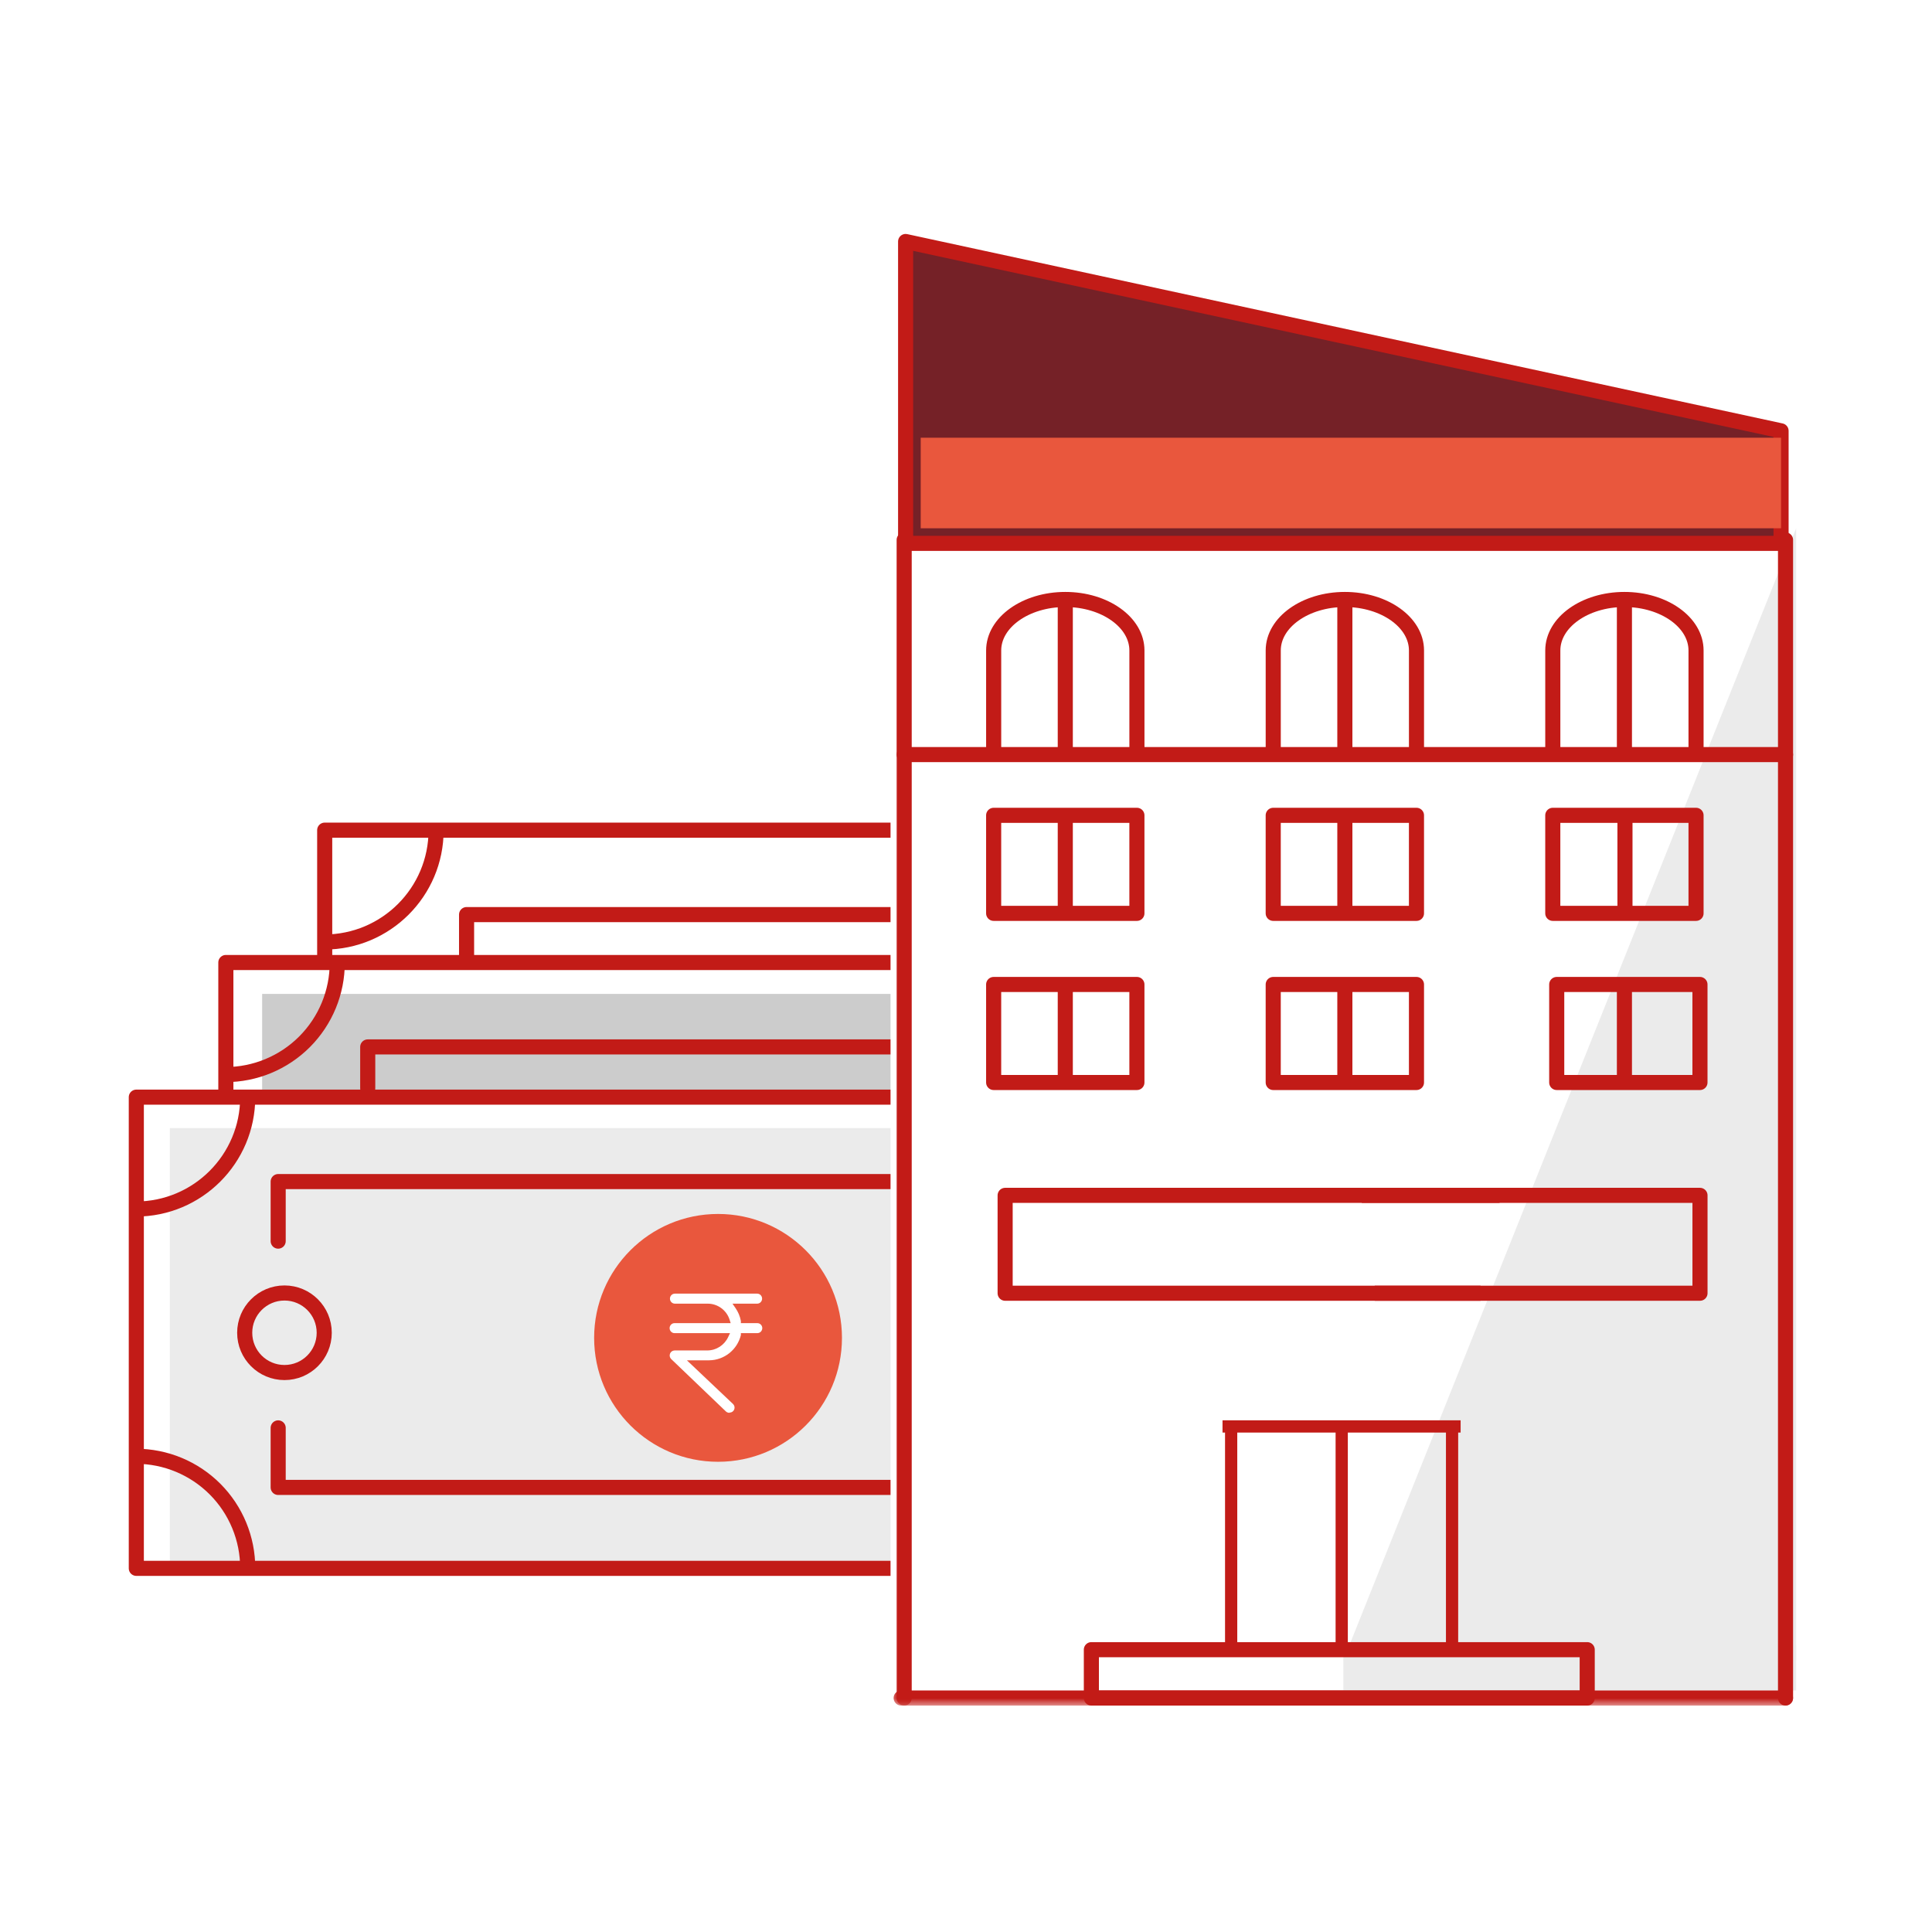 <?xml version="1.0" encoding="UTF-8"?>
<svg width="128px" height="128px" viewBox="0 0 128 128" version="1.1" xmlns="http://www.w3.org/2000/svg" xmlns:xlink="http://www.w3.org/1999/xlink">
    <title>Amount directly credited to your bank account through NEFT</title>
    <defs>
        <polygon id="path-1" points="0 98 60 98 60 0 0 0"></polygon>
    </defs>
    <g id="Page-1" stroke="none" stroke-width="1" fill="none" fill-rule="evenodd">
        <g id="1" transform="translate(-1231, -13496)">
            <g id="Amount-directly-credited-to-your-bank-account-through-NEFT." transform="translate(1231, 13496)">
                <polygon id="Fill-1" fill="#FFFFFF" points="0 128 128 128 128 0 0 0"></polygon>
                <g id="Group-167" transform="translate(9, 15)">
                    <g id="Group-118" transform="translate(-0, 37.219)">
                        <polygon id="Fill-6" fill="#EBEBEB" points="14.669 33.985 89.834 33.985 89.834 4.8 14.669 4.8"></polygon>
                        <polyline id="Stroke-7-Copy" fill="#FFFFFF" points="12.512 9.935 12.512 0 93.512 0 93.512 37 12.512 37"></polyline>
                        <polyline id="Stroke-7-Copy-2" fill="#FFFFFF" points="7.512 18.935 7.512 9 88.512 9 88.512 46 7.512 46"></polyline>
                        <polyline id="Stroke-7-Copy-3" fill="#FFFFFF" points="3.512 26.935 3.512 17 84.512 17 84.512 54 3.512 54"></polyline>
                        <polyline id="Stroke-7" stroke="#C21B17" stroke-linecap="round" stroke-linejoin="round" points="12.512 11.164 12.512 2.781 89.834 2.781 89.834 34 12.512 34"></polyline>
                        <polyline id="Stroke-9" stroke="#C21B17" stroke-linecap="round" stroke-linejoin="round" points="21.912 11.041 21.912 8.375 80.434 8.375 80.434 11.164"></polyline>
                        <polyline id="Stroke-10" stroke="#C21B17" stroke-width="1.32" stroke-linecap="round" stroke-linejoin="round" points="21.912 24.693 21.912 28.638 80.434 28.638 80.434 24.508"></polyline>
                        <path d="M19.893,2.781 C19.893,6.875 16.574,10.193 12.481,10.193" id="Stroke-11" stroke="#C21B17"></path>
                        <path d="M19.893,34 C19.897,32.032 19.118,30.143 17.728,28.749 C16.338,27.355 14.449,26.573 12.481,26.573" id="Stroke-13" stroke="#C21B17"></path>
                        <path d="M81.729,2.781 C81.729,4.749 82.512,6.638 83.905,8.028 C85.298,9.418 87.188,10.198 89.156,10.193" id="Stroke-15" stroke="#C21B17"></path>
                        <path d="M81.729,34 C81.729,29.898 85.054,26.573 89.156,26.573" id="Stroke-17" stroke="#C21B17"></path>
                        <path d="M80.358,15.756 C81.813,15.756 82.992,16.935 82.992,18.39 C82.992,19.846 81.813,21.026 80.358,21.026 C78.903,21.026 77.723,19.846 77.723,18.39 C77.723,16.935 78.903,15.756 80.358,15.756 Z" id="Stroke-19" stroke="#C21B17" stroke-linecap="round" stroke-linejoin="round"></path>
                        <polygon id="Fill-21" fill="#CCCCCC" points="8.367 42.768 83.285 42.768 83.285 13.63 8.367 13.63"></polygon>
                        <polyline id="Stroke-23" stroke="#C21B17" stroke-linecap="round" stroke-linejoin="round" points="5.963 20.471 5.963 11.549 83.285 11.549 83.285 42.768 5.963 42.768"></polyline>
                        <polyline id="Stroke-24" stroke="#C21B17" stroke-linecap="round" stroke-linejoin="round" points="15.363 19.885 15.363 17.143 73.901 17.143 73.901 20.009"></polyline>
                        <polyline id="Stroke-25" stroke="#C21B17" stroke-width="1.32" stroke-linecap="round" stroke-linejoin="round" points="15.363 33.46 15.363 37.405 73.901 37.405 73.901 33.291"></polyline>
                        <path d="M13.344,11.549 C13.349,13.517 12.569,15.406 11.179,16.8 C9.789,18.193 7.901,18.976 5.933,18.976" id="Stroke-26" stroke="#C21B17"></path>
                        <path d="M13.344,42.767 C13.344,38.674 10.026,35.356 5.933,35.356" id="Stroke-27" stroke="#C21B17"></path>
                        <path d="M75.18,11.549 C75.18,15.651 78.505,18.976 82.607,18.976" id="Stroke-28" stroke="#C21B17"></path>
                        <path d="M75.18,42.767 C75.18,40.799 75.963,38.911 77.356,37.521 C78.75,36.131 80.639,35.351 82.607,35.356" id="Stroke-29" stroke="#C21B17"></path>
                        <path d="M15.779,24.523 C17.234,24.523 18.414,25.703 18.414,27.158 C18.414,28.614 17.234,29.793 15.779,29.793 C14.324,29.793 13.144,28.614 13.144,27.158 C13.144,25.703 14.324,24.523 15.779,24.523 Z" id="Stroke-30" stroke="#C21B17" stroke-linecap="round" stroke-linejoin="round"></path>
                        <path d="M73.809,24.523 C75.264,24.523 76.443,25.703 76.443,27.158 C76.443,28.614 75.264,29.793 73.809,29.793 C72.354,29.793 71.174,28.614 71.174,27.158 C71.174,25.703 72.354,24.523 73.809,24.523 Z" id="Stroke-31" stroke="#C21B17" stroke-linecap="round" stroke-linejoin="round"></path>
                        <polygon id="Fill-32" fill="#FFFFFF" points="0 51.688 77.352 51.688 77.352 20.47 0 20.47"></polygon>
                        <polygon id="Fill-60" fill="#EBEBEB" points="2.25 51.673 77.352 51.673 77.352 22.52 2.25 22.52"></polygon>
                        <polyline id="Stroke-61" stroke="#C21B17" stroke-linecap="round" stroke-linejoin="round" points="9.43 30.009 9.43 26.064 67.953 26.064 67.953 30.194"></polyline>
                        <polyline id="Stroke-62" stroke="#C21B17" stroke-linecap="round" stroke-linejoin="round" points="9.43 42.382 9.43 46.327 67.953 46.327 67.953 42.197"></polyline>
                        <path d="M9.847,33.445 C11.302,33.445 12.481,34.625 12.481,36.08 C12.481,37.536 11.302,38.715 9.847,38.715 C8.392,38.715 7.212,37.536 7.212,36.08 C7.212,34.625 8.392,33.445 9.847,33.445 Z" id="Stroke-63" stroke="#C21B17" stroke-linecap="round" stroke-linejoin="round"></path>
                        <path d="M67.876,33.445 C69.331,33.445 70.511,34.625 70.511,36.08 C70.511,37.536 69.331,38.715 67.876,38.715 C66.421,38.715 65.242,37.536 65.242,36.08 C65.242,34.625 66.421,33.445 67.876,33.445 Z" id="Stroke-64" stroke="#C21B17" stroke-linecap="round" stroke-linejoin="round"></path>
                        <path d="M69.248,20.471 C69.248,24.564 72.566,27.883 76.66,27.883" id="Stroke-65" stroke="#C21B17"></path>
                        <path d="M7.412,20.471 C7.412,24.564 4.093,27.883 0,27.883" id="Stroke-66" stroke="#C21B17"></path>
                        <path d="M69.248,51.689 C69.248,47.593 72.564,44.27 76.66,44.262" id="Stroke-67" stroke="#C21B17"></path>
                        <path d="M7.412,51.689 C7.416,49.721 6.637,47.832 5.247,46.438 C3.856,45.045 1.968,44.262 0,44.262" id="Stroke-68" stroke="#C21B17"></path>
                        <polygon id="Stroke-69" stroke="#C21B17" stroke-linecap="round" stroke-linejoin="round" points="0.031 51.688 77.352 51.688 77.352 20.47 0.031 20.47"></polygon>
                        <g id="Group-63" transform="translate(30.363, 28.209)">
                            <path d="M8.21,0 C12.744,0 16.419,3.676 16.419,8.21 C16.419,12.744 12.744,16.419 8.21,16.419 C3.676,16.419 2.51894814e-14,12.744 2.51894814e-14,8.21 C2.51894814e-14,3.676 3.676,0 8.21,0 Z" id="Stroke-34" fill="#E9573D"></path>
                            <path d="M5.35,5.279 C5.17,5.279 5.023,5.427 5.023,5.611 C5.023,5.794 5.17,5.943 5.35,5.943 L7.531,5.943 C8.183,5.944 8.762,6.367 8.97,6.99 L9.046,7.233 L5.327,7.233 C5.147,7.233 5.001,7.382 5.001,7.563 C5.001,7.747 5.147,7.896 5.327,7.896 L9.003,7.896 L8.883,8.149 C8.632,8.69 8.098,9.037 7.508,9.043 L5.327,9.043 C5.197,9.047 5.079,9.126 5.03,9.249 C4.98,9.372 5.007,9.512 5.099,9.607 L8.73,13.084 C8.791,13.142 8.875,13.174 8.958,13.173 L8.981,13.16 C9.112,13.159 9.23,13.078 9.28,12.956 C9.33,12.834 9.302,12.694 9.21,12.598 L6.145,9.696 L7.618,9.696 C8.613,9.689 9.478,9.006 9.722,8.029 L9.722,7.896 L10.813,7.896 C10.994,7.896 11.14,7.747 11.14,7.563 C11.14,7.382 10.994,7.233 10.813,7.233 L9.722,7.233 L9.722,7.09 C9.665,6.779 9.541,6.487 9.363,6.23 L9.166,5.943 L10.802,5.943 C10.982,5.943 11.128,5.794 11.128,5.611 C11.128,5.427 10.982,5.279 10.802,5.279 L5.35,5.279 Z" id="Path" fill="#FFFFFF"></path>
                        </g>
                    </g>
                    <g id="Group-54" transform="translate(50, 0)">
                        <polygon id="Fill-1" fill="#FFFFFF" points="0 97 59 97 59 20 0 20"></polygon>
                        <polygon id="Fill-2" fill="#EBEBEB" points="30 95 60 95 60 20"></polygon>
                        <polygon id="Fill-3" fill="#EBEBEB" points="30 97 60 97 60 94 30 94"></polygon>
                        <polygon id="Fill-4" fill="#752127" points="1 21 59 21 59 13.544 1 1"></polygon>
                        <polygon id="Stroke-5" stroke="#C21B17" stroke-linecap="round" stroke-linejoin="round" points="1 1 59 13.544 59 21 1 21"></polygon>
                        <polygon id="Fill-7" fill="#E9573D" points="2 20 59 20 59 14 2 14"></polygon>
                        <g id="Group-53" transform="translate(0, -0)">
                            <polygon id="Stroke-8" stroke="#C21B17" stroke-linecap="round" stroke-linejoin="round" points="13.306 94.295 46.157 94.295 46.157 97.498 13.306 97.498"></polygon>
                            <line x1="0.904" y1="20.769" x2="0.904" y2="34.993" id="Stroke-10" stroke="#C21B17" stroke-linecap="round" stroke-linejoin="round"></line>
                            <line x1="59.296" y1="34.993" x2="59.296" y2="20.77" id="Stroke-12" stroke="#C21B17" stroke-linecap="round" stroke-linejoin="round"></line>
                            <line x1="59.296" y1="97.498" x2="59.296" y2="34.993" id="Stroke-14" stroke="#C21B17" stroke-linecap="round" stroke-linejoin="round"></line>
                            <path d="M16.324,34.993 L16.324,28.095 C16.324,26.229 14.199,24.717 11.578,24.717 C8.958,24.717 6.833,26.229 6.833,28.095 L6.833,34.993" id="Stroke-16" stroke="#C21B17" stroke-linejoin="round"></path>
                            <path d="M53.367,34.993 L53.367,28.095 C53.367,26.229 51.243,24.717 48.622,24.717 C46.001,24.717 43.877,26.229 43.877,28.095 L43.877,34.993" id="Stroke-18" stroke="#C21B17" stroke-linejoin="round"></path>
                            <path d="M34.846,34.993 L34.846,28.095 C34.846,26.229 32.721,24.717 30.1,24.717 C27.48,24.717 25.355,26.229 25.355,28.095 L25.355,34.993" id="Stroke-20" stroke="#C21B17" stroke-linejoin="round"></path>
                            <line x1="11.578" y1="24.716" x2="11.578" y2="34.993" id="Stroke-22" stroke="#C21B17" stroke-linejoin="round"></line>
                            <line x1="30.1" y1="24.716" x2="30.1" y2="34.993" id="Stroke-24" stroke="#C21B17" stroke-linejoin="round"></line>
                            <line x1="22.567" y1="79.303" x2="22.567" y2="94.273" id="Stroke-26" stroke="#C21B17" stroke-width="0.81" stroke-linejoin="round"></line>
                            <line x1="37.203" y1="94.295" x2="37.203" y2="79.505" id="Stroke-28" stroke="#C21B17" stroke-width="0.81" stroke-linejoin="round"></line>
                            <line x1="29.892" y1="79.303" x2="29.892" y2="94.295" id="Stroke-30" stroke="#C21B17" stroke-width="0.81" stroke-linejoin="round"></line>
                            <line x1="48.622" y1="24.716" x2="48.622" y2="34.993" id="Stroke-32" stroke="#C21B17" stroke-linejoin="round"></line>
                            <mask id="mask-2" fill="white">
                                <use xlink:href="#path-1"></use>
                            </mask>
                            <g id="Clip-35"></g>
                            <polygon id="Stroke-34" stroke="#C21B17" stroke-linejoin="round" mask="url(#mask-2)" points="6.832 45.512 16.323 45.512 16.323 39.017 6.832 39.017"></polygon>
                            <line x1="11.578" y1="39.017" x2="11.578" y2="45.511" id="Stroke-36" stroke="#C21B17" stroke-linejoin="round" mask="url(#mask-2)"></line>
                            <polygon id="Stroke-37" stroke="#C21B17" stroke-linejoin="round" mask="url(#mask-2)" points="25.354 45.512 34.845 45.512 34.845 39.017 25.354 39.017"></polygon>
                            <line x1="30.1" y1="39.017" x2="30.1" y2="45.511" id="Stroke-38" stroke="#C21B17" stroke-linejoin="round" mask="url(#mask-2)"></line>
                            <polygon id="Stroke-39" stroke="#C21B17" stroke-linejoin="round" mask="url(#mask-2)" points="43.876 45.512 53.367 45.512 53.367 39.017 43.876 39.017"></polygon>
                            <polygon id="Stroke-40" stroke="#C21B17" stroke-linejoin="round" mask="url(#mask-2)" points="25.354 56.718 34.845 56.718 34.845 50.224 25.354 50.224"></polygon>
                            <line x1="30.1" y1="50.223" x2="30.1" y2="56.718" id="Stroke-41" stroke="#C21B17" stroke-linejoin="round" mask="url(#mask-2)"></line>
                            <polygon id="Stroke-42" stroke="#C21B17" stroke-linejoin="round" mask="url(#mask-2)" points="6.832 56.718 16.323 56.718 16.323 50.224 6.832 50.224"></polygon>
                            <line x1="11.578" y1="50.223" x2="11.578" y2="56.718" id="Stroke-43" stroke="#C21B17" stroke-linejoin="round" mask="url(#mask-2)"></line>
                            <polygon id="Stroke-44" stroke="#C21B17" stroke-linejoin="round" mask="url(#mask-2)" points="44.137 56.718 53.627 56.718 53.627 50.224 44.137 50.224"></polygon>
                            <line x1="48.622" y1="50.223" x2="48.622" y2="56.718" id="Stroke-45" stroke="#C21B17" stroke-linejoin="round" mask="url(#mask-2)"></line>
                            <polyline id="Stroke-46" stroke="#C21B17" stroke-linejoin="round" mask="url(#mask-2)" points="31.221 64.196 53.629 64.196 53.629 70.679 32.08 70.679"></polyline>
                            <polyline id="Stroke-47" stroke="#C21B17" stroke-linejoin="round" mask="url(#mask-2)" points="40.348 64.196 7.593 64.196 7.593 70.68 39.092 70.68"></polyline>
                            <line x1="0.904" y1="34.993" x2="59.295" y2="34.993" id="Stroke-48" stroke="#C21B17" stroke-linejoin="round" mask="url(#mask-2)"></line>
                            <line x1="0.904" y1="97.498" x2="0.904" y2="34.993" id="Stroke-49" stroke="#C21B17" stroke-linecap="round" stroke-linejoin="round" mask="url(#mask-2)"></line>
                            <line x1="0.704" y1="97.498" x2="59.296" y2="97.498" id="Stroke-50" stroke="#C21B17" stroke-linecap="round" stroke-linejoin="round" mask="url(#mask-2)"></line>
                            <line x1="48.658" y1="39.017" x2="48.658" y2="45.511" id="Stroke-51" stroke="#C21B17" stroke-linejoin="round" mask="url(#mask-2)"></line>
                            <line x1="21.995" y1="79.505" x2="37.77" y2="79.505" id="Stroke-52" stroke="#C21B17" stroke-width="0.81" stroke-linejoin="round" mask="url(#mask-2)"></line>
                        </g>
                    </g>
                </g>
            </g>
        </g>
    </g>
</svg>